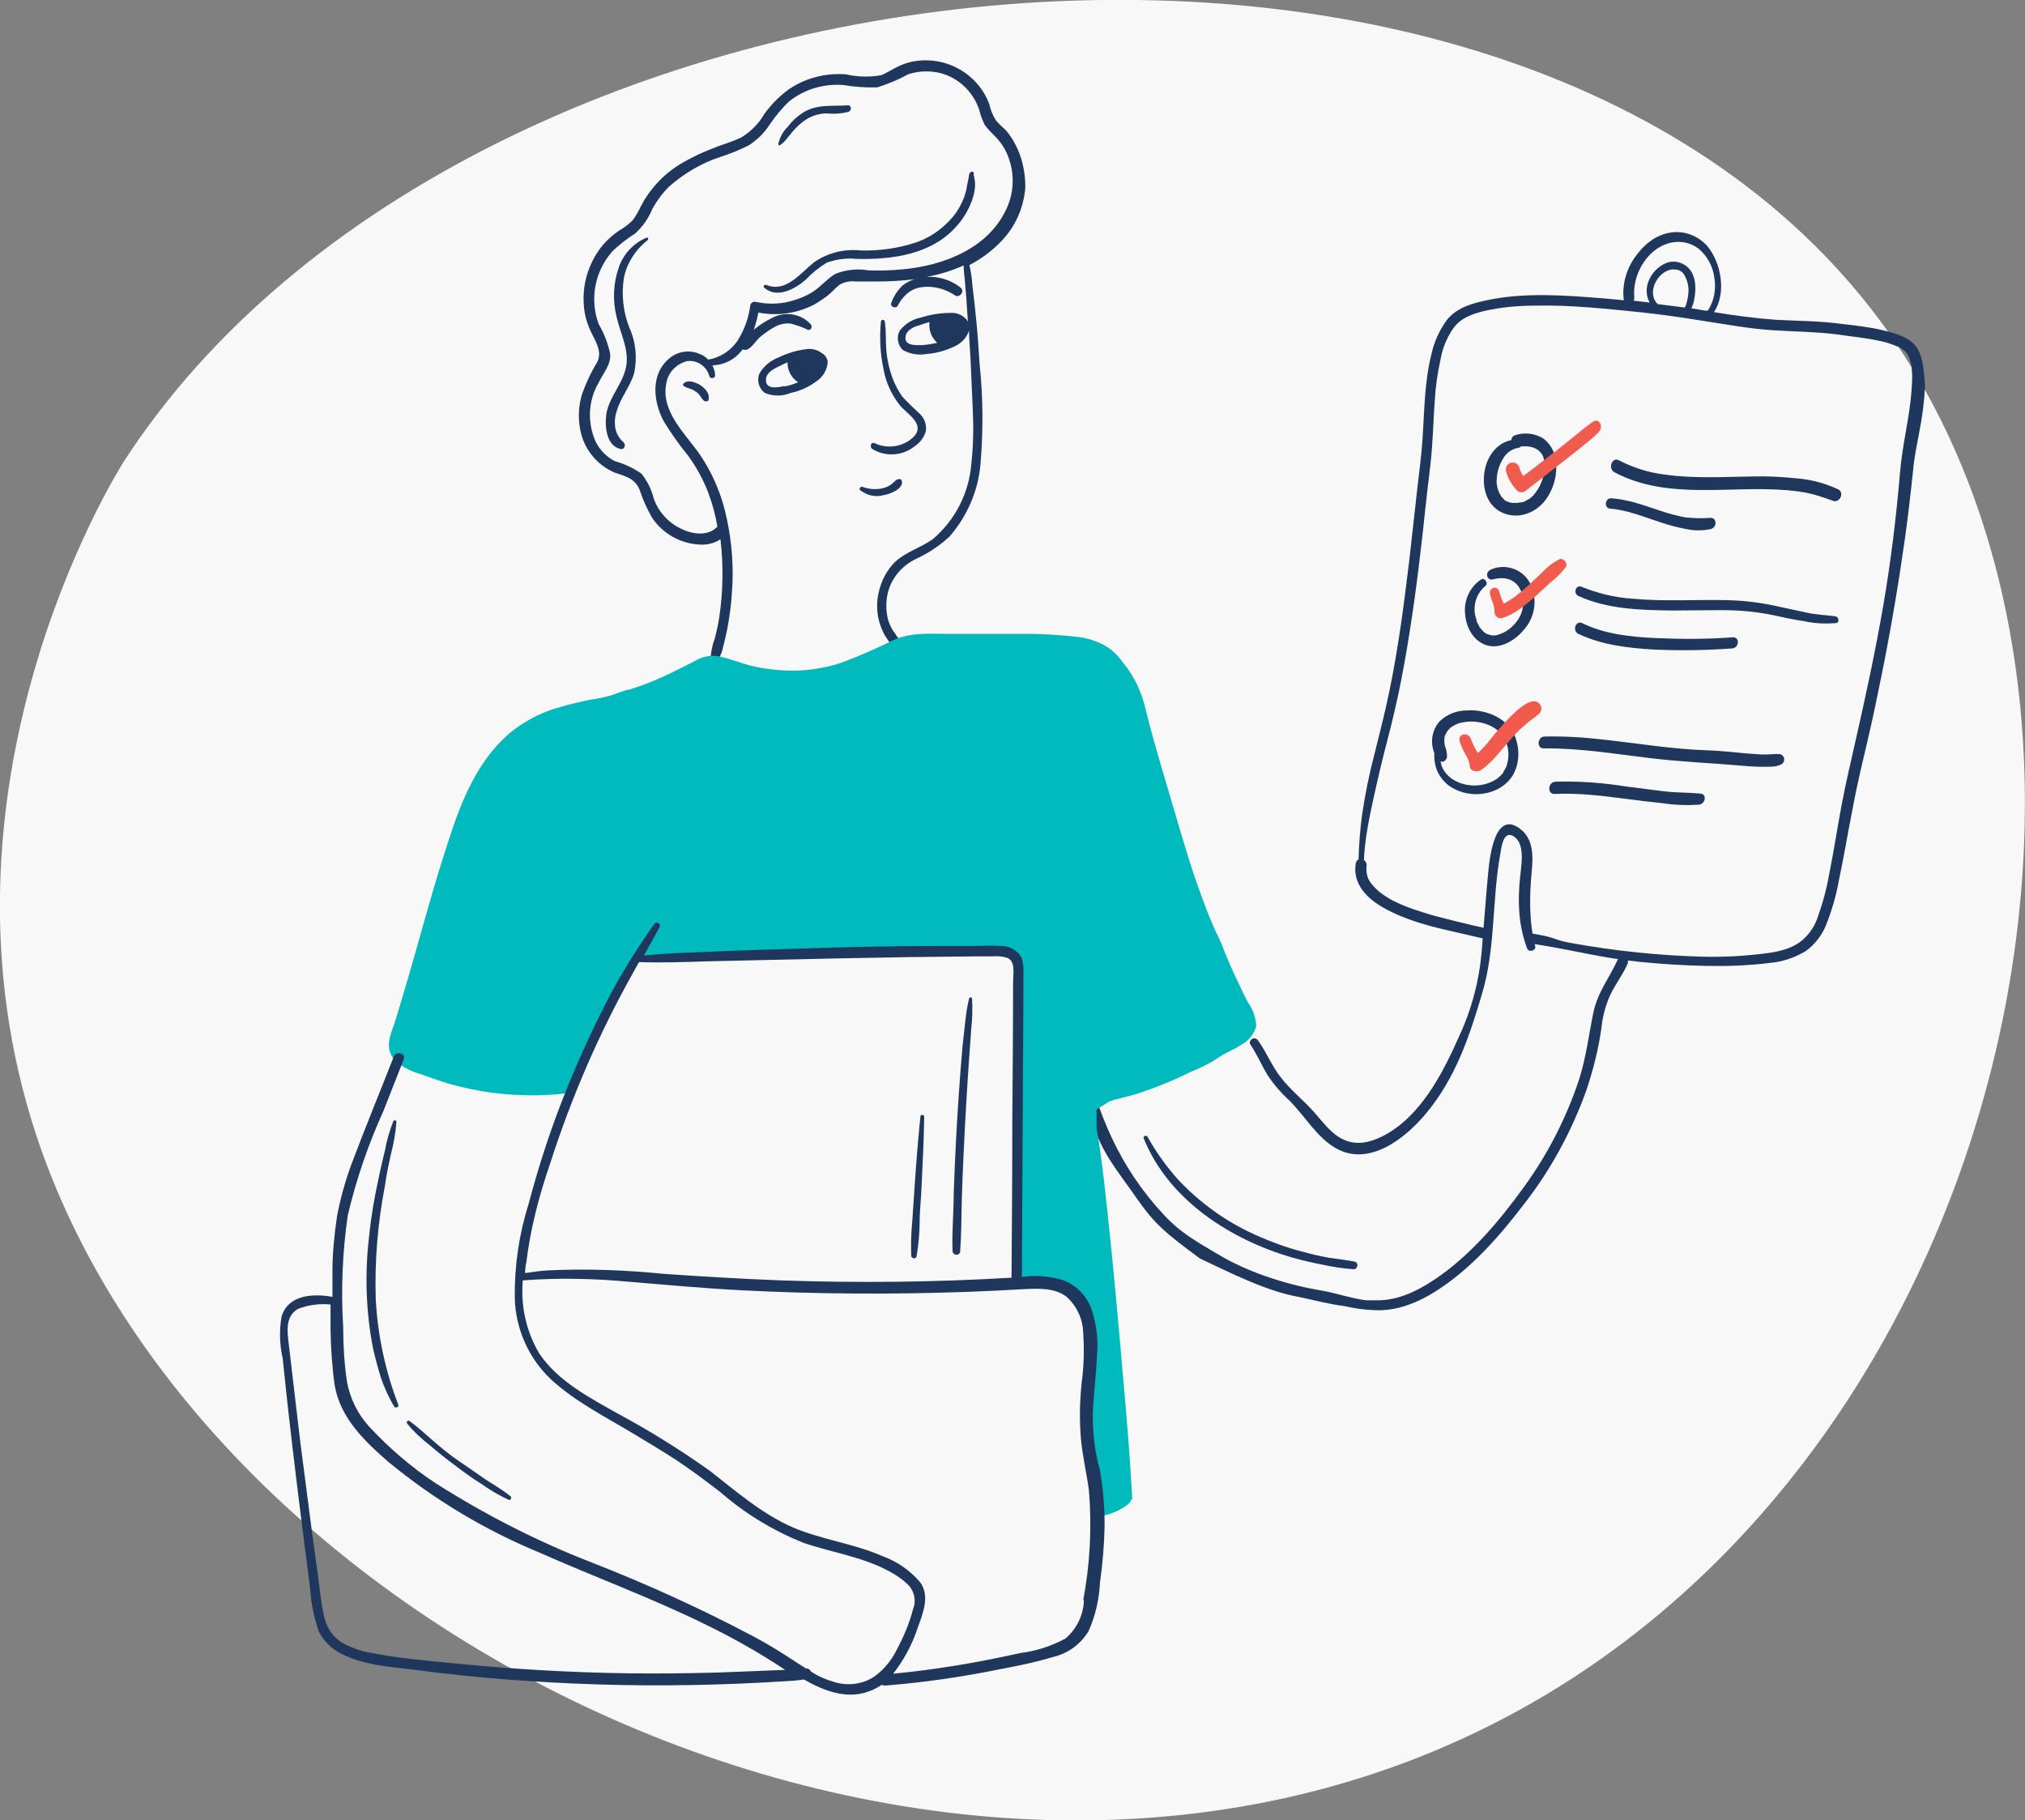 <?xml version="1.0" encoding="utf-8"?>
<!-- Generator: Adobe Illustrator 26.2.1, SVG Export Plug-In . SVG Version: 6.00 Build 0)  -->
<svg version="1.1" id="Group_125" xmlns="http://www.w3.org/2000/svg" xmlns:xlink="http://www.w3.org/1999/xlink" x="0px" y="0px"
	 viewBox="0 0 528.7 475.3" style="enable-background:new 0 0 528.7 475.3;" xml:space="preserve">
<rect x="0" y="0" width="528.7" height="475.3" fill="#808080" stroke="none"/>
<style type="text/css">
	.st0{clip-path:url(#SVGID_00000024001735025519862150000007563732321754773426_);}
	.st1{fill:#F8F8F8;}
	.st2{fill:#1F375D;}
	.st3{fill:#00BABE;}
	.st4{fill:#F15B4E;}
</style>
<g>
	<defs>
		<rect id="SVGID_1_" width="528.7" height="475.3"/>
	</defs>
	<clipPath id="SVGID_00000109022035575666333260000006142697903910806407_">
		<use xlink:href="#SVGID_1_"  style="overflow:visible;"/>
	</clipPath>
	<g id="Group_124" style="clip-path:url(#SVGID_00000109022035575666333260000006142697903910806407_);">
		<path id="Path_20427" class="st1" d="M32.2,120.7C122.5-19.3,402.8-48,495.5,90.3c65.8,98.1,31.8,272.2-85,347.9
			C265.9,531.9,55.8,434.6,9.7,297.1C-20.8,205.8,30,124.3,32.2,120.7"/>
		<path id="Path_20428" class="st2" d="M337.6,328.4c2.5,0.7,5.1,1.3,7.7,1.8c2.7,0.6,5.4,1,8.1,1.2c0.6,0,1-0.5,1-1.1c0,0,0,0,0,0
			l0,0c0-0.4-0.3-0.8-0.7-0.9c-2.2-0.4-4.5-0.7-6.7-1c-2.2-0.4-4.4-0.9-6.6-1.5c-4.4-1.1-8.7-2.7-12.9-4.6
			c-7.5-3.4-14.3-8.3-20-14.4c-3-3.4-5.7-7.1-7.9-11.1c-0.3-0.5-1.2-0.2-1,0.4C305.1,313.4,321.5,323.8,337.6,328.4"/>
		<path id="Path_20429" class="st2" d="M331,280.8c1.6,2.4,3.5,4.6,5.7,6.6c3.9,3.9,7.1,9.5,11.9,12.3c8.8,5.2,18.5-2.6,23.9-9.2
			c7.5-9.1,11.1-19.7,14.4-30.9c3.6-11.8,2.6-24.5,4.8-36.6c0.3-1.8,0.8-6.2,3.4-4.7c3,1.8,2.2,6.8,1.9,9.6
			c-0.8,6.8-0.7,13.3,1.7,19.7c0.4,1.2,2.5,0.6,2.1-0.6c-1.6-6.4-1.5-12.9-0.9-19.4c0.4-3.9,0.5-8.5-2.9-11.1
			c-6.6-5.2-8,6.9-8.4,10.8c-0.7,7.2-1.2,14.5-1.8,21.7c-0.7,7.5-2.7,14.9-5.9,21.7c-4.3,9.7-10.1,21-20,26c-3.2,1.6-6.7,2.4-10,0.9
			c-3.2-1.4-5.4-4.5-7.7-7.1c-2.8-3.2-6.2-5.8-8.8-9.2c-2.4-3-3.7-6.6-6-9.7c-0.9-1.2-2.7,0.1-1.9,1.2
			C328.2,275.3,329.4,278.2,331,280.8"/>
		<path id="Path_20430" class="st2" d="M422.4,250.5c-2.2,4.8-5.3,8.6-6.4,13.9c-1.2,5.9-1.9,11.7-3.7,17.4
			c-3.4,10.2-8.3,19.8-14.7,28.5c-6,8.3-13.1,16.7-21.5,22.7c-4.6,3.3-10,6.3-15.8,6.5c-1.2,0-2.5,0-3.7,0
			c-3.8-0.5-7.5-1.8-11.3-2.5c-8.6-1.4-18.3-4.4-25.9-8.7c-9.5-5.5-12.3-7.3-17.5-13.3c-11.1-12.8-16.2-27-19.7-42.9
			c-0.5-2.2-0.9-4.3-1.5-6.5c-0.2-0.7-1.4-0.6-1.3,0.2c1.1,9.3,3.1,18.5,5.9,27.4c2.4,8,6.8,12.9,11.5,19.7
			c4.7,6.7,7.3,8.9,16.5,15.7c8.1,3.8,17.4,8.6,26.2,10.1c3.3,0.7,7.4,1.8,11.4,2.3c3.1,0.7,6.2,1.1,9.4,1.1
			c5.1-0.1,10-2.1,14.3-4.8c9.3-5.8,17-14.6,23.6-23.3c6.8-8.8,12.1-18.6,15.9-29.1c1.8-5.3,3.2-10.8,4-16.4
			c0.3-3.1,1.1-6.1,2.4-8.9c1.3-2.7,3.2-5.1,4.4-7.9C425.7,250.1,423.1,248.9,422.4,250.5"/>
		<path id="Path_20431" class="st2" d="M262.7,34.1c-0.9-0.9-1.9-1.7-2.7-2.7c-0.8-1.3-1.4-2.7-1.7-4.2c-3-8-11.3-12.6-19.6-11.2
			c-1.4,0.2-2.8,0.7-4.1,1.3c-1.5,0.7-3,1.7-4.4,2.3c-3.1,0.6-6.3,0.5-9.4-0.2c-5.5-0.4-11.1,1.1-15.5,4.4c-2.2,1.7-4.1,3.7-5.7,5.9
			c-1.5,2.6-3.6,4.7-6.1,6.2c-2.5,1.2-5.2,1.9-7.8,3c-2.6,1-5.1,2.2-7.5,3.6c-4.7,2.7-8.4,6.6-10.9,11.4c-0.6,1.3-1.3,2.5-2.1,3.6
			c-1.1,1.1-2.3,2-3.7,2.8c-2,1.4-3.8,3.1-5.2,5.1c-2.8,4.1-4.2,8.9-3.9,13.9c0.1,2.4,0.7,4.7,1.7,6.9c1.2,2.7,3.3,5.5,1.8,8.4
			c-1.6,2.6-2.9,5.4-3.9,8.2c-0.9,2.9-1.1,5.9-0.6,8.9c0.8,5.2,4.2,9.6,9.1,11.7c1.3,0.4,2.7,0.9,3.9,1.5c1.2,0.7,2.1,1.7,2.6,3
			c0.8,2.5,1.9,4.9,3.2,7.2c2.9,4.4,7.9,7.1,13.2,7.1c1.7,0,3.3-0.5,4.7-1.4c0.8,6.7,0.7,13.6-0.3,20.3c-0.3,1.9-0.7,3.8-1.2,5.7
			c-0.7,1.8-1,3.6-1.1,5.5c0,0.5,0.4,0.8,0.8,0.9c0.2,0,0.4-0.1,0.6-0.3c1-1.1,1.6-2.5,1.9-4c0.4-1.6,0.8-3.2,1.1-4.8
			c0.6-3.1,1-6.3,1.2-9.5c0.5-6.4,0-12.8-1.3-19c-1.3-6.4-3.9-12.5-7.7-17.8c-3.6-4.9-9.4-10.6-8.2-17.3c0.3-3,2.5-5.4,5.4-6.2
			c2.7-0.4,5.2,1.3,5.9,3.9c0.1,0.4,0.6,0.6,1,0.5l0,0c0.3-0.1,0.5-0.4,0.5-0.7c0-0.9-0.3-1.8-0.7-2.6c3-0.1,5.8-1.5,7.6-3.8
			l0.3-0.4c0.4,0.2,0.9,0.2,1.3,0c1.2-0.6,2-2,3-3c1.2-1,2.4-1.9,3.8-2.7c1.3-0.8,2.9-1.2,4.5-1c1.5,0.4,3,0.9,4.4,1.6
			c0.8,0.3,1.3-0.8,0.8-1.4c-2.6-2.9-6.9-3.5-10.3-1.6c-1.6,0.8-3.2,1.8-4.6,3c0.5-1.5,0.9-2.9,1.2-4.5c5,1,10.3,0.2,14.8-2.2
			c1-0.6,2-1.3,3-2c1.2-0.9,2.1-2,3.3-3c1.3-0.8,2.9-1.1,4.4-0.9h5.2c3.4,0,6.7-0.2,10.1-0.6c-1.1,0.3-2.2,0.9-3.1,1.6
			c-1.4,1.3-2.4,2.9-3,4.6c-0.4,1,1.2,1.6,1.7,0.7c0.7-1.4,1.7-2.6,3-3.6c1.2-0.8,2.5-1.2,3.9-1.3c2.8-0.2,5.6,0.6,8,2.2
			c1.2,0.8,2.7-1,1.5-2c-2.5-2-5.7-3-8.9-2.8c3.3-0.6,6.6-1.6,9.7-3c0,1.7,0.3,3.4,0.4,5.1c0.2,2.2,0.4,4.4,0.5,6.6l0.2,3
			c-0.2-0.4-0.4-0.7-0.7-0.9c-1-1-2.4-1.5-3.8-1.4c-2.6,0-5.2,0.4-7.7,1.2c-2.2,0.4-4.1,1.6-5.5,3.3c-1,1.6-0.7,3.7,0.6,5.1
			c2,1.2,4.3,1.5,6.5,1.1c2.5-0.2,4.9-0.9,7.2-2c1.7-0.8,3.1-2.2,3.7-4.1c0,2.5,0.3,5.1,0.4,7.6c0.2,4.5,0.4,9,0.6,13.6
			c0.2,4.5,0.1,9.1-0.4,13.6c-0.6,7.7-4.3,14.8-10.1,19.7c-3.1,2.2-7,3.3-9.8,5.9c-2.2,2.2-3.6,4.9-4.3,8c-0.8,3.5-0.4,7.1,1.2,10.4
			c0.6,1.2,3.8,6.6,5.4,3.8c0.3-0.4,0.2-1-0.3-1.3c0,0,0,0,0,0c-0.2,0-0.3,0-0.5,0v-0.2c-0.2-0.2-0.3-0.4-0.5-0.6
			c-0.4-0.4-0.7-0.9-1-1.4c-0.9-1.1-1.5-2.4-1.9-3.8c-0.7-3-0.5-6.1,0.7-8.9c1.3-2.9,3.6-5.3,6.5-6.7c3.3-1.5,6.3-3.5,8.9-5.9
			c4.6-5.3,7.5-11.9,8.1-19c0.7-8.5,0.7-17.1-0.2-25.6c-0.3-4.6-0.6-9.1-1.1-13.7c-0.2-2.3-0.5-4.7-0.8-7c-0.1-1.9-0.4-3.8-0.8-5.6
			c3.1-1.6,5.9-3.7,8.3-6.2c3.7-3.8,5.9-8.8,6.3-14.1C267.7,43.2,266,38.1,262.7,34.1 M240.9,90.1c-1.4,0-4.5,0.3-4.5-1.8
			s2.2-3,3.7-3.4c0.9-0.3,1.7-0.6,2.6-0.8c-0.3,2,0.5,4.1,2,5.4C243.4,89.8,242.2,90,240.9,90.1 M262.5,55.1
			c-4.9,9.9-16.2,14.2-26.6,15.2c-3,0.3-6.1,0.4-9.1,0.3c-2.9-0.5-5.9-0.2-8.7,0.9c-2.2,1.3-3.9,3.5-6.2,4.9c-2.2,1.3-4.6,2.1-7,2.6
			c-2.5,0.4-5.1,0.4-7.6-0.2c-0.6-0.1-1.2,0.2-1.4,0.8c-0.4,3.4-1.6,6.7-3.5,9.6c-1.8,2.5-4.5,4.2-7.5,4.7c-0.7-0.7-1.4-1.2-2.3-1.5
			c-2.5-1.1-5.4-0.7-7.5,0.9c-5.4,4.1-4.6,11.5-1.8,16.7c1.9,3.1,4,6.1,6.3,8.9c2.2,3,4,6.3,5.3,9.7c1.1,2.9,1.9,5.9,2.4,8.9
			c-3.3,3.5-9.4,1.3-12.5-1.4c-1.9-1.6-3.3-3.6-4.1-5.9c-0.6-2.4-1.7-4.6-3.2-6.5c-2.1-1.5-4.5-2.6-7-3.3c-2.1-1.1-3.8-2.8-4.9-4.9
			c-2.3-5-2.1-10.8,0.7-15.6c1.2-2.5,3.3-4.7,3-7.6c-0.6-2.7-1.6-5.3-3-7.7c-2.4-6.5-1-13.8,3.6-19c1.8-1.7,3.8-3.3,5.9-4.6
			c2-1.8,3.5-4,4.5-6.4c1.2-2.2,2.7-4.2,4.4-5.9c3.9-3.4,8.4-6.1,13.3-7.7c2.5-0.8,5-1.8,7.4-3c2.2-1.4,4.1-3.2,5.5-5.4
			c1.5-2.2,3.2-4.3,5.1-6.1c4-3.2,9.1-4.7,14.2-4.3c2.9,0.5,5.9,0.7,8.9,0.6c2.8-0.9,5.5-2,8-3.4c2.7-0.9,5.7-1,8.5-0.3
			c4.8,1.3,8.6,5,10.1,9.7c0.3,1.3,0.8,2.6,1.4,3.8c0.8,1.1,1.7,2,2.7,3c1.7,1.7,3,3.8,3.7,6.1C265,46.1,264.6,51,262.5,55.1
			L262.5,55.1z"/>
		<path id="Path_20432" class="st2" d="M253,45.7c-0.1,0.9-0.3,1.7-0.5,2.6c-0.1,1-0.4,2-0.7,3c-0.7,1.9-1.7,3.7-3,5.3
			c-2.8,3.3-6.4,5.8-10.6,7c-4.3,1.3-8.8,1.9-13.3,1.8c-4.4-0.5-8.8,0.6-12.4,3.1c-3.5,2.8-7.3,8-12.4,5.9c-0.4-0.2-1,0.3-0.6,0.7
			c3.4,3,8.2,0.3,11-2.2c1.6-1.7,3.4-3.1,5.3-4.3c2.5-0.9,5.2-1.3,7.8-1c9.4,0.2,19.6-1.1,26.2-8.6c1.6-1.8,2.9-3.9,3.8-6.2
			c0.4-1.1,0.8-2.3,0.9-3.5c0.2-1.2,0-2.5-0.3-3.7C254.5,44.4,253.1,44.7,253,45.7"/>
		<path id="Path_20433" class="st2" d="M168.7,62.1c-3.3,1.4-5.9,4.2-7.1,7.6c-1.5,4.2-1.7,8.8-0.6,13.1c1,4.5,3.6,9,2.3,13.7
			c-1.1,4.1-4,7-4.9,11.1c-0.6,3.1-0.3,8.7,3.5,9.6c0.5,0.2,1.1-0.1,1.2-0.7c0,0,0,0,0,0c0.1-0.4,0-0.7-0.3-1
			c-1-0.9-1.8-2.1-2.1-3.5c-0.3-1.5-0.2-3.1,0.3-4.6c1-3.6,3.6-6.5,4.6-10.1c0.8-4,0.4-8.1-1.3-11.8c-1.6-4.1-2.1-8.6-1.4-13
			c0.8-3.9,3.1-7.4,6.3-9.9c0.1-0.2,0-0.5-0.2-0.6L168.7,62.1z"/>
		<path id="Path_20434" class="st2" d="M203.6,37.9c1.3-0.7,2.3-2.4,3.3-3.5c1.1-1.3,2.3-2.4,3.7-3.3c1.5-0.9,3.2-1.4,5-1.5
			c2,0.2,4,0.1,5.9-0.4c0.9-0.3,0.9-1.8-0.2-1.7c-4.1,0.3-8.1-0.4-11.8,2c-1.5,1-2.8,2.2-3.8,3.6c-1.3,1.2-2.1,2.8-2.5,4.5
			c0,0.2,0.1,0.3,0.3,0.4C203.5,37.9,203.6,37.9,203.6,37.9"/>
		<path id="Path_20435" class="st2" d="M228.3,115.7c-0.9-0.4-1.3,1-0.6,1.5c3.4,2.1,7.8,1.9,11-0.6c1.4-0.9,2.5-2.3,3-3.9
			c0.3-1.7-0.3-3.5-1.6-4.7c-1.5-1.4-3-2.8-4.4-4.3c-1.2-1.6-2.1-3.4-2.8-5.3c-0.8-2.3-1.3-4.6-1.5-7c-0.2-2.5,0-5-0.4-7.5
			c-0.1-0.3-0.3-0.4-0.6-0.4c0,0,0,0,0,0l0,0c-0.2,0-0.3,0.2-0.4,0.4c-0.4,4.2-0.2,8.5,0.7,12.6c0.6,3.4,2.1,6.6,4.3,9.4
			c2,2.3,6.7,4.9,3.5,8.2C235.8,116.7,231.7,117.3,228.3,115.7"/>
		<path id="Path_20436" class="st2" d="M230.6,129.3c1.5-0.2,5.1-1.5,4.9-3.5c0-0.4-0.3-0.8-0.7-0.7c-0.9,0-1.2,0.7-1.9,1.2
			c-0.7,0.6-1.6,1-2.5,1.2c-1.8,0.4-3.6,0.2-5.3-0.4c-0.3-0.1-0.5,0.1-0.6,0.4c-0.1,0.1-0.1,0.3,0,0.4
			C226.2,129.3,228.5,129.9,230.6,129.3"/>
		<path id="Path_20437" class="st2" d="M214.7,92.3c-1.2-1-2.9-1.4-4.4-1.1c-2.5,0.3-4.9,1.1-7.2,2.2c-2,0.8-3.7,2.2-4.8,4.1
			c-0.8,1.8-0.2,3.9,1.4,5.1c2.2,0.9,4.6,0.9,6.7,0c2.4-0.5,4.7-1.5,6.7-3c1.7-1.1,2.8-2.9,3-4.9C216.1,93.8,215.6,92.8,214.7,92.3
			 M204.8,100.8c-1.5,0.3-4.5,1-4.8-1.2s2-3.3,3.5-4c0.7-0.4,1.4-0.7,2.1-1c0,2.1,1,4.1,2.8,5.2c-1.2,0.5-2.4,0.9-3.6,1.1
			L204.8,100.8z"/>
		<path id="Path_20438" class="st2" d="M182.6,100.4c-1.2-0.6-3.1-1.4-4.2-0.2c-0.1,0.1-0.1,0.3,0,0.5c0.9,0.7,2.1,0.7,3,1.4
			c0.6,0.3,1.1,0.8,1.4,1.3c0.4,0.5,0.6,1,1.1,1.3c0.4,0.2,0.8,0.1,1.1-0.2l0,0v-0.2C185.4,102.6,183.8,101.1,182.6,100.4"/>
		<path id="Path_20439" class="st3" d="M325.8,261.7c-2.5-5-4.9-10-6.9-15.3c-0.5-1.2-1-2.3-1.6-3.4c-0.6-1.3-1.1-2.7-1.7-4
			c-1-2.5-1.9-5-2.8-7.5c-1.8-5-3.3-10.1-4.8-15.1c-3-10.4-6.3-20.7-8.9-31.2c-1-4.5-3-8.7-5.9-12.2c-1.3-1.9-3-3.5-5-4.6
			c-2.1-1.1-4.4-1.8-6.7-2.1c-5.4-0.6-10.9-0.9-16.3-0.8h-17c-5.1,0-10.4-0.5-15.1,1.7c-4.4,2.2-9,4.2-13.6,5.9
			c-5,1.6-10.3,2.3-15.6,1.9c-2.8-0.2-5.6-0.6-8.3-1.3c-2.5-0.7-4.8-1.6-7.3-2.2c-2.3-0.6-4.7-0.2-6.7,1c-2.2,1.1-4.3,2.2-6.6,3.3
			c-2.3,1.1-4.6,2.1-7,3c-1.2,0.4-2.3,0.8-3.5,1.2c-1.2,0.2-2.3,0.6-3.4,1c-2.3,0.9-4.7,1.4-7.1,1.7c-2.6,0.6-5.2,1.1-7.7,1.9
			c-4.6,1.2-8.9,3.4-12.6,6.3c-7.9,6.4-12.3,15.9-15.5,25.3c-3.6,10.6-6.6,21.3-9.6,32c-1.5,5.3-3,10.5-4.6,15.7
			c-0.4,1.4-0.8,2.8-1.3,4.1c-0.5,1.3-0.9,2.6-1.1,3.9c-0.3,2,0.4,4,1.9,5.4c1.9,1.4,3.9,2.5,6.2,3.1c2.4,0.9,4.8,1.7,7.3,2.5
			c5,1.4,10.1,2.4,15.2,2.8c5.1,0.4,10.2,0.4,15.3-0.2c0.3,0,0.6-0.2,0.8-0.5h1l8.9-20.1l8.9-14.1l12.9-0.5l32.5-1.7h51.4l1.9,3.3
			v83.5l12.5,1.2l5.9,9.5l0.2,10.9l-1,13.2l1,11.8l1.7,14.4l1.2-0.7c0.3,0.1,0.6,0.1,0.9,0c1.7-0.4,3.3-1,4.8-1.9
			c0.8-0.5,2-1.2,2.3-2.1c0.2-0.2,0.4-0.5,0.3-0.7c-0.6-10.9-1.5-21.9-2.5-32.8c-1.2-14.1-2.5-28.2-4-42.2c-0.6-5.5-1.2-11-2-16.5
			c-0.2-1.7-0.6-3.3-0.8-5V290c0-0.1,0-0.2,0-0.3l3.3-2.1c2.2-0.8,4.6-1.2,6.9-1.9c5-1.6,9.9-3.6,14.5-5.9c2.3-0.9,4.6-2,6.7-3.4
			c1.2-0.8,2.4-1.5,3.7-2.1c1.1-0.5,2.2-1.2,3.3-1.9c1.6-1,2.8-2.7,3.3-4.5C327.9,265.7,327.1,263.5,325.8,261.7"/>
		<path id="Path_20440" class="st2" d="M358.7,339.8c0,0.7,0,1.5,0.1,2.2c0.2-0.6,0.5-1.2,0.7-1.8c0-0.1,0.2-0.3,0.3-0.3
			C359.4,339.9,359.1,339.9,358.7,339.8L358.7,339.8"/>
		<path id="Path_20441" class="st2" d="M102.1,301.2c0.7-2.7,1.2-5.5,1.4-8.3c0-0.2-0.2-0.4-0.4-0.4h0c-0.2,0-0.3,0.1-0.4,0.2
			c-0.9,2.4-1.7,4.8-2.1,7.3c-0.6,2.5-1.2,4.9-1.7,7.4c-1.1,5-2,10.1-2.5,15.1c-1.2,9.9-0.9,19.8,1,29.6c0.6,2.6,1.3,5.2,2.1,7.8
			c0.9,2.5,2,5,3.4,7.3c0.3,0.6,1.3,0.2,1.1-0.4c-3.4-8.8-5.4-18.2-5.9-27.6c-0.3-9.9,0.5-19.8,2.4-29.6
			C100.9,306.7,101.5,303.9,102.1,301.2"/>
		<path id="Path_20442" class="st2" d="M112.4,377.5c2.1,1.8,4.2,3.5,6.4,5.1c2.2,1.7,4.4,3.3,6.8,4.8c2.3,1.6,4.6,3,7.2,4.2
			c0.5,0.2,0.9-0.6,0.5-0.9c-2-1.7-4.4-3-6.5-4.4s-4.7-3.3-7.1-4.9s-4.5-3.4-6.6-5.2s-4-3.6-6.2-5.2c-0.5-0.3-0.9,0.4-0.6,0.7
			C108.1,373.9,110.2,375.8,112.4,377.5"/>
		<path id="Path_20443" class="st2" d="M285.3,369.2c0.2-5.1,0.9-10.1,1.1-15.2c0.4-4-0.1-8-1.3-11.8c-1.2-3.7-4-6.7-7.7-8
			c-3.4-1-7-1.3-10.6-0.8c0-0.1,0-0.3,0-0.4l0.4-74.6v-4.4c0.1-1.4-0.1-2.7-0.5-4c-1.1-1.9-3.2-3.1-5.4-3c-3-0.2-5.7,0-8.5,0H244
			c-12,0-24.1,0.3-36,0.7c-6.8,0.2-13.6,0.4-20.4,0.7c-6.8,0.3-13,0.4-19.5,1.1c1.4-2.5,2.7-4.9,4.1-7.4c0.5-0.9-0.8-1.7-1.4-0.8
			c-5.2,7.3-9.9,15-13.8,23c-4,8-7.6,16.2-10.8,24.5c-3.2,8.4-5.9,16.9-8.2,25.6c-2.5,7.9-3.7,16.2-3.6,24.5
			c0.2,8,3.6,15.7,9.4,21.2c6.4,5.9,14.4,9.9,21.7,14.3c4,2.4,8,4.8,11.8,7.3c3.8,2.6,7.3,5.2,10.8,7.9c6.4,5.6,13.7,10,21.6,13.2
			c7.6,2.6,15.8,3.7,22.9,7.7c1.8,1,3.5,2.2,4.9,3.7c1.3,1.7,1.7,3.9,0.9,5.9c-0.9,3.5-2.3,6.9-4,10.1c-1.4,3-3.5,5.7-6.2,7.6
			c-3.1,2-7,2.5-10.6,1.3c-2.1-0.6-4.1-1.5-5.9-2.7c-0.2-0.5-0.7-0.8-1.3-0.8c-1.3-0.8-2.7-1.7-3.9-2.5c-3.2-2.1-6.5-4.1-9.9-5.9
			c-13.6-7.2-27.7-13.6-42-19.2c-14.2-5.5-27.9-12.5-40.8-20.7c-6.4-4.2-12.2-9.2-17.4-14.8c-3-3.3-5-7.3-5.8-11.7
			c-0.7-4.7-1-9.5-1-14.3c-0.6-9.7-0.2-19.5,1.2-29.2c2.2-9.3,5.3-18.4,9.3-27.2l5.3-13.5c0.7-1.6-2-2.3-2.6-0.7
			c-3.6,9.2-7.4,18.4-10.9,27.7c-1.7,4.5-3,9.2-3.9,13.9c-0.7,4.8-1.2,9.6-1.2,14.4v6.7c-5-0.9-11.6-0.6-13.3,5.2
			c-0.6,3.6-0.5,7.3,0.3,10.8c0.4,4.1,0.9,8.2,1.3,12.3c1.8,16,3.8,32,5.9,48c0.2,3.7,1,7.4,2.2,11c1.3,2.6,3.4,4.6,5.9,5.9
			c5.9,3,12.9,3.4,19.3,4.2c15.9,2.1,31.8,3.3,47.8,3.8s32.2,0.2,48.2-0.8c1.9-0.1,3.7-0.2,5.5-0.5c5.6,3.2,11.8,5.5,18,2.7
			c0.8-0.4,1.6-0.8,2.3-1.3c0.3,0.1,0.6,0.2,0.9,0.2c9.9-0.8,19.8-2.2,29.6-4.2c4.7-0.9,9.4-1.8,14-3.2c4-0.9,7.4-3.3,9.5-6.8
			c1.8-4,2.8-8.4,3-12.8c0.7-4.9,1.1-9.8,1.2-14.8c0-5-0.4-9.9-1.3-14.8C285.8,379,285.3,374.1,285.3,369.2 M187.2,436.7
			c-7.7,0.2-15.4,0.3-23,0.2c-15.2-0.2-30.4-1.1-45.5-2.6c-7.2-0.7-14.5-1.3-21.6-2.7c-2.7-0.4-5.4-1.4-7.8-2.7
			c-2.4-1.5-4-3.9-4.6-6.6c-0.9-3.6-1.2-7.4-1.7-11.1s-1.1-7.8-1.6-11.6c-1-7.7-2-15.4-3-23.1c-1-8.5-2-17-3-25.5
			c-0.4-3.3-1-7.4,2.5-9.3c2.7-1,5.6-1.4,8.4-1.1v6.7c0.1,4.9,0.4,9.7,1.1,14.5c1.5,8.5,7.8,14.5,14,19.9
			c11.9,9.8,25.2,17.8,39.5,23.7c14.4,6.4,29.2,11.8,43.4,18.8c7,3.4,13.9,7.3,20.4,11.6l0.3,0.2
			C199.5,436.2,193.2,436.5,187.2,436.7 M143.6,303.9c5.6-17.5,12.9-34.3,21.9-50.3c0.4-0.8,0.9-1.6,1.3-2.4
			c5.9,0.2,11.8,0,17.8-0.2l17.6-0.4c11.7-0.3,23.3-0.5,35-0.7l17.8-0.2h4.4c1.1-0.1,2.2,0,3.3,0.3c2.6,0.7,1.8,4.4,1.8,6.5
			c0,12-0.1,24-0.2,36.1c0,13.5-0.1,27-0.2,40.4c0,0.2,0,0.4,0,0.6c-20.1,1.2-40.3,1.4-60.4,0.7c-10.2-0.4-20.3-1-30.4-1.7
			c-10.1-1-20.2-1.4-30.3-0.9c-2,0.1-3.9,0.4-5.9,0.7c0-0.9,0.1-1.8,0.3-2.7C138.5,320.8,140.7,312.3,143.6,303.9 M283,417.7
			c-0.1,3.9-1.8,7.5-4.8,10.1c-3.7,2-7.7,3.3-11.8,3.8c-9.4,2.1-18.9,3.8-28.5,4.9l-4.7,0.5c2.8-3.6,5-7.7,6.4-12
			c1.4-3.8,3.2-8.3,0.7-11.8c-2.6-3.1-6-5.5-9.9-6.9c-7.5-3.3-15.9-4.3-23.4-7.5c-8-3.5-14.8-9.4-21.7-14.8
			c-7.6-5.4-15.6-10.4-23.8-14.8c-7.4-4.2-15.7-8.4-20.7-15.8c-3.4-5.7-4.9-12.4-4.3-19.1c9.4-0.7,18.7-0.5,28.1,0.4
			c9.7,0.8,19.4,1.7,29.2,2.2c19.6,1,39.2,1.1,58.8,0.4c4.9-0.2,9.7-0.4,14.6-0.7c3.8-0.2,8.2-0.4,11.3,2c2.6,2.4,4.2,5.7,4.3,9.3
			c0.3,4.4,0.2,8.8-0.4,13.2c-0.5,4.8-0.6,9.6-0.2,14.4c0.4,4.6,1.5,9.1,2.1,13.6c0.8,9.6,0.3,19.3-1.5,28.8L283,417.7z"/>
		<path id="Path_20444" class="st2" d="M250.7,326.5c0.3-4.3,0.3-8.6,0.4-12.8s0.3-8.6,0.5-12.8c0.4-8.6,0.9-17.1,1.5-25.6
			c0.2-2.3,0.3-4.6,0.5-7c0.3-2.5,0.3-5,0.2-7.5c0-0.2-0.2-0.4-0.4-0.4c-0.2,0-0.4,0.2-0.4,0.4c0,0,0,0,0,0c-0.5,2-0.8,4.1-1,6.1
			c-0.2,2.1-0.5,4.2-0.7,6.3c-0.4,4.4-0.7,8.7-1,13c-0.6,8.5-1,17.1-1.3,25.6c0,4.9-0.5,9.9-0.3,14.8c0,0.5,0.4,1,1,1s1-0.4,1-1
			L250.7,326.5z"/>
		<path id="Path_20445" class="st2" d="M239.3,328c0.5-2.9,0.8-5.9,0.8-8.9c0-3,0.4-6.1,0.5-9.2c0.3-6.1,0.6-12.2,0.7-18.3
			c0-0.3-0.2-0.5-0.5-0.5s-0.5,0.2-0.5,0.5c-0.6,5.9-1.1,12-1.5,18.1c-0.2,3-0.4,5.9-0.6,8.9c-0.3,3-0.4,6.1-0.3,9.2
			C237.9,328.6,239.1,328.9,239.3,328"/>
		<path id="Path_20446" class="st2" d="M500.6,91c-1.8-3-5.9-4-9.1-4.8c-3.4-0.8-6.9-1.2-10.4-1.6c-5.8-0.8-11.6-0.8-17.4-1.1
			c-5.4-0.4-10.8-1.1-16.2-2c3.3-5,1.9-12.8-1.7-17.2c-2.4-2.7-5.9-4.1-9.5-3.6c-3.6,0.5-6.7,2.8-8.8,5.6c-2.6,3.3-4,7.4-3.6,11.6
			c0,0.2,0.1,0.3,0.1,0.5c-3.1-0.3-6.2-0.6-9.3-0.8c-9.3-0.7-19.1-1.1-28.3,1.2c-3.3,0.8-6.4,2-8.6,4.7c-2,2.7-3.4,5.8-4.1,9.1
			c-1.8,7.2-1.8,14.7-2.3,22.1c-0.3,4.4-0.9,8.8-1.4,13.2c-0.7,6-1.3,12-2,17.9c-1.4,11.7-2.9,23.4-5.3,34.9
			c-1.1,5.4-2.5,10.7-3.8,16c-1.4,5.3-2.5,10.7-3.3,16.2c-0.5,3.8-0.8,7.7-0.9,11.5c-0.4,0.2-0.6,0.5-0.7,0.9
			c-1,5.4,2.9,9.3,7.2,11.7c5.6,3.2,12.2,4.9,18.5,6.3c1,0.2,7.7,1.8,8.7,2c0-0.1,0-0.1,0-0.2v-0.3c0,0,0,0,0,0c0-0.8,0-1.5,0.1-2.3
			c-3.7-0.8-13.1-3-16.7-4.2c-4.8-1.5-10.5-3.5-13.7-7.5c-1.1-1.3-1.5-3-1.3-4.7c0.1-0.6-0.2-1.2-0.7-1.6c0.2-4,0.8-7.9,1.6-11.8
			c1.1-5.3,2.3-10.6,3.6-15.8c1.3-5,2.6-10.1,3.7-15.2c1.2-5.7,2.2-11.3,3.1-17.1c1.8-11.4,3.1-22.8,4.3-34.2
			c0.5-4.7,1.2-9.3,1.5-14c0.3-3.9,0.4-7.9,0.7-11.8c0.2-3.6,0.7-7.1,1.5-10.7c0.5-3,1.7-5.9,3.5-8.4c2-2.6,4.8-3.5,7.9-4.3
			c4.4-1,8.9-1.4,13.4-1.4c9.1-0.2,18.1,0.8,27.2,1.7c5.6,0.6,11.2,1.4,16.7,2.3c5.9,0.9,11.8,2,17.7,2.4c5.9,0.4,11.9,0.4,17.8,1.2
			c3.3,0.5,6.6,0.8,9.9,1.5c1.7,0.3,3.4,0.8,5,1.5c1.2,0.4,2.2,1.2,2.9,2.2c1.4,2.7,1.2,6.2,1,9.1c-0.5,7.2-2.4,14.2-3,21.4
			c-1,11.7-2.4,23.4-4.4,35c-2,11.6-4.5,23.2-7.1,34.7c-1.3,5.8-2.7,11.6-3.8,17.5c-1.1,5.9-2,11.9-3.2,17.8
			c-0.7,4.1-1.8,8-3.2,11.9c-0.9,2.4-2.5,4.5-4.5,6c-2.5,1.8-5.7,2.5-8.7,2.9c-5.4,0.7-10.8,1-16.3,0.9c-11.7-0.3-23.3-1.5-34.8-3.6
			c-4-0.7-4.1-1.4-8.1-2.1c-1.1-0.2-2.3-0.4-3.4-0.6c0.1,0.4,0.1,0.8,0.1,1.2c0,0.1,0,0.3,0.1,0.4c0,0,0,0.1,0,0.1
			c0,0.3,0.1,0.5,0.1,0.8c0,0.1,0,0.1,0,0.2c0.8,0.1,1.6,0.3,2.4,0.4c10.1,1.6,16.2,3.4,26.4,4.5c6,0.6,12,1,17.9,1.1
			c5.6,0.1,11.1-0.1,16.6-0.8c3.3-0.3,6.5-1.4,9.3-3.1c2.3-1.7,4.1-4,5.2-6.6c1.5-3.8,2.7-7.8,3.4-11.8c1.3-6.1,2.3-12.2,3.5-18.3
			c1.1-6,2.5-11.9,3.9-17.8c1.4-5.9,2.6-11.8,3.8-17.7c2.4-11.9,4.4-23.8,6.1-35.8c0.8-5.9,1.5-11.8,2.1-17.7c0.3-3.3,1-6.6,1.6-9.8
			c0.8-4,1.3-8,1.5-12C502.3,97.5,502.3,93.9,500.6,91 M440.8,76.7c-0.1,1-0.3,1.9-0.6,2.9c-0.1,0.2-0.2,0.5-0.3,0.7
			c-2.4-0.3-4.7-0.6-7.1-0.9c-2.7-2.6-0.6-7.4,2.5-8.7c0.8-0.4,1.6-0.4,2.4-0.3c0.8,0.1,1.6,0.6,2,1.3C440.6,73.2,441,75,440.8,76.7
			 M445.3,81.1c-1.2-0.2-2.5-0.4-3.7-0.6c0.4-0.9,0.7-1.8,0.8-2.7c0.4-2.3,0.4-5-0.9-7c-1.4-2.1-4-3-6.3-2.2
			c-2.3,0.9-4.1,2.8-4.9,5.1c-0.6,1.7-0.5,3.7,0.4,5.3c-1.4-0.2-2.8-0.3-4.2-0.5c0.1-0.2,0.2-0.5,0.2-0.8c-0.6-5.8,3.2-12.6,9-14.2
			c2.8-0.8,5.9-0.2,8.1,1.7c2.1,1.9,3.5,4.6,3.8,7.4c0.5,3-0.1,6-1.7,8.5L445.3,81.1"/>
		<path id="Path_20447" class="st2" d="M406.1,119.6c-0.4-2.1-1.6-4-3.3-5.2c-2.2-1.3-5-1.6-7.4-0.7c-0.5,0.2-0.8,0.7-0.8,1.2
			c-3.6,0.7-6.1,3.9-6.9,7.6c-0.9,4.3,0.2,9.3,4.4,11.3c4.1,1.9,8.6,0.3,11.3-3.1C405.8,127.5,406.8,123.5,406.1,119.6 M403,123.6
			c0,0.1,0,0.1,0,0.2c0,0,0,0,0,0.1c0,0.2-0.1,0.4-0.1,0.6c-0.1,0.4-0.2,0.8-0.4,1.2c-0.1,0.3-0.3,0.7-0.4,1c0,0.1-0.1,0.3-0.2,0.3
			c-0.1,0.2-0.2,0.4-0.3,0.6c-0.2,0.3-0.4,0.6-0.6,0.9c0,0.1-0.3,0.3-0.3,0.4c0,0-0.1,0.1-0.1,0.1c-0.1,0.1-0.2,0.2-0.2,0.3
			c-0.3,0.3-0.6,0.5-0.9,0.8c0,0-0.3,0.2-0.3,0.2c-0.1,0-0.3,0.2-0.4,0.2c-0.2,0.1-0.4,0.2-0.5,0.3c0,0-0.3,0.1-0.4,0.2
			s-0.3,0.1-0.4,0.1c-0.2,0.1-0.4,0.1-0.7,0.1c-0.1,0-0.4,0-0.4,0.1s-0.4,0-0.5,0c-0.3,0-0.5,0-0.8,0c-0.1,0-0.2,0-0.3,0l-0.1,0
			c0,0,0,0,0,0c-0.4-0.1-0.9-0.2-1.3-0.4l0,0c-0.1,0-0.2-0.1-0.2-0.1c-0.2-0.1-0.4-0.2-0.5-0.4c-0.1-0.1-0.1-0.1-0.2-0.2l0,0l0,0
			c-0.1-0.1-0.3-0.3-0.4-0.4s-0.2-0.3-0.3-0.4l0-0.1c-0.1-0.1-0.1-0.2-0.2-0.3c-0.7-1.3-1-2.8-0.8-4.3c0.1-1.7,0.7-3.4,1.6-4.9
			c0.8-1.5,2.3-2.6,4.1-2.9c0.2,0,0.4-0.1,0.5-0.3c0.7-0.1,1.5-0.1,2.2,0c0.1,0,0.4,0.1,0.5,0.1c0.1,0,0.4,0.1,0.4,0.1
			c0.2,0,0.3,0.1,0.5,0.2c0.1,0,0.2,0.1,0.3,0.1l0,0c0.3,0.2,0.5,0.3,0.8,0.5l0,0c0.1,0.1,0.1,0.1,0.2,0.2c0.1,0.1,0.2,0.3,0.4,0.4
			c0,0,0.1,0.2,0.2,0.3s0.2,0.3,0.2,0.3c0.1,0.1,0.1,0.3,0.2,0.4c0,0.1,0.1,0.3,0.1,0.4s0.1,0.3,0.1,0.4c0,0.2,0.1,0.3,0.1,0.5
			s0.1,0.3,0.1,0.5c0,0.1,0,0.2,0,0.3c0,0,0,0,0,0.1s0,0,0,0.1C403.1,122,403.1,122.8,403,123.6"/>
		<path id="Path_20448" class="st2" d="M399.8,153c-1.6-4.1-6.3-6-10.3-4.4c-0.2,0.1-0.4,0.2-0.6,0.3c-0.6,0.4-0.8,1.2-0.5,1.8
			c0.3,0.5,0.8,0.7,1.3,0.6c1.4-0.4,3-0.5,4.4,0c1.1,0.4,2,1.2,2.6,2.2c0.7,1.2,1.1,2.6,1,3.9c0,1.5-0.5,3-1.3,4.3
			c-1,1.5-2.3,2.7-3.9,3.5c-0.6,0.3-1.3,0.5-1.9,0.7l-0.1,0c-0.1,0-0.2,0-0.2,0c-0.1,0-0.3,0-0.4,0c-0.1,0-0.2,0-0.4,0
			c0,0-0.3-0.1-0.4-0.1c-0.1,0-0.3-0.1-0.4-0.1c0,0-0.2-0.1-0.3-0.1s-0.2-0.1-0.3-0.1c-0.2-0.1-0.3-0.2-0.4-0.3
			c-0.1,0-0.2-0.1-0.2-0.1c-0.1-0.1-0.2-0.2-0.3-0.3c-0.2-0.2-0.4-0.4-0.6-0.7c0,0-0.1-0.2-0.2-0.2c-0.1-0.1-0.2-0.2-0.2-0.4
			c-0.2-0.3-0.3-0.6-0.5-0.9c-0.1-0.2-0.2-0.4-0.2-0.7c-0.1-0.3-0.2-0.7-0.3-1c-0.7-2.9,0.3-6,2.6-7.9c0.9-0.7-0.2-2.3-1.1-1.7
			c-2.9,1.9-4.5,5.3-4.2,8.8c0.2,3.3,1.8,6.7,4.9,8.1c3.7,1.7,8-0.8,10.4-3.7C400.7,161.3,401.4,156.9,399.8,153"/>
		<path id="Path_20449" class="st2" d="M395.9,193.3c-1.5-5.6-7.8-8.2-13-7.8c-2.6,0-5.1,1-7,2.8c-1.9,2.1-2.5,5.1-1.6,7.8
			c0.1,0.2,0.1,0.4,0.2,0.5c-0.1,1,0,1.9,0.2,2.9c0.4,2.2,1.7,4.1,3.4,5.5c3.7,2.7,8.7,3.1,12.8,1.1c2-1,3.7-2.6,4.6-4.7
			C396.6,198.9,396.7,196,395.9,193.3 M393.5,199.4c-0.1,0.4-0.2,0.8-0.4,1.1c-0.1,0.2-0.2,0.4-0.4,0.7c0,0.1-0.1,0.1-0.1,0.2
			c0,0.1-0.1,0.1-0.1,0.2l0,0.1c-0.5,0.7-1.2,1.3-1.9,1.8c-3.1,1.9-6.9,2.1-10.2,0.6c-1.8-0.8-3.3-2.3-4-4.1
			c-0.1-0.4-0.2-0.8-0.3-1.2c0.8,0.4,1.6-0.4,1.7-1.2c0-0.8-0.1-1.6-0.4-2.4c-0.2-0.5-0.3-1.1-0.3-1.7c0-0.2,0-0.4,0-0.6
			c0,0,0.1-0.5,0.1-0.6c0-0.2,0.1-0.3,0.2-0.5c0-0.1,0.1-0.1,0.1-0.2c0.1-0.1,0.1-0.3,0.2-0.4c0.1-0.1,0.1-0.2,0.2-0.3l0,0
			c0.1-0.2,0.3-0.3,0.4-0.5c0.1-0.1,0.4-0.4,0.4-0.4c0.2-0.1,0.4-0.3,0.6-0.4c0.8-0.5,1.8-0.9,2.7-1c3.9-0.8,9.1,0.7,10.9,4.5
			C393.9,195,394.1,197.3,393.5,199.4"/>
		<path id="Path_20450" class="st2" d="M480,127.8c-3.4-1.6-7.1-2.6-10.9-2.9c-3.8-0.4-7.6-0.6-11.4-0.5c-7.7,0.1-15.5,0.6-23.1-0.5
			c-4.2-0.5-8.2-1.8-11.9-3.7c-1.8-1-3,2.1-1.2,3.1c13.9,7.4,30.2,3.4,45.2,4.7c2,0.2,4,0.4,6,0.9c2.1,0.5,4,1.2,6,1.9
			C480.3,131.3,481.6,128.7,480,127.8"/>
		<path id="Path_20451" class="st2" d="M446.6,135.2c-2.2,0.2-4.3,0.1-6.5-0.1c-2.2-0.4-4.4-1-6.5-1.7c-4.2-1.4-8.5-3-12.9-3.3
			c-1.7-0.1-2,2.6-0.3,2.7c4.6,0.4,8.9,2.2,13.2,3.6c2.1,0.7,4.3,1.3,6.5,1.7c2.2,0.5,4.5,0.5,6.7,0
			C448.3,137.6,448.3,135.2,446.6,135.2"/>
		<path id="Path_20452" class="st2" d="M479.1,160.9c-2.4-0.3-4.8-0.4-7.2-0.9c-2.5-0.5-4.9-1.1-7.4-1.6c-4.4-1-8.9-1.6-13.5-1.7
			c-8.3-0.2-16.7,0.4-25-0.4c-4.5-0.3-8.9-1.4-13.1-3.1c-1.4-0.6-2.3,1.7-0.8,2.4c7.6,3.5,16.4,3.7,24.6,3.8c4.3,0,8.5-0.1,12.8-0.1
			c4.5,0,9,0.4,13.4,1.3c2.7,0.6,5.4,1.2,8.2,1.6c2.7,0.6,5.4,0.7,8.2,0.5C480.4,162.6,480.1,161,479.1,160.9"/>
		<path id="Path_20453" class="st2" d="M452.4,166.4c-6.7,0.5-13.4,0.5-20.1,0.2c-6.5-0.3-13.3-1-19.2-3.9c-1.7-0.8-2.7,2-1,2.8
			c6,2.9,13.1,3.7,19.7,4.1c6.8,0.3,13.7,0.2,20.5-0.3C454.1,169.1,454.3,166.3,452.4,166.4"/>
		<path id="Path_20454" class="st2" d="M464.7,196.9c-1.3-0.1-2.6,0.1-3.9,0.1c-1.7,0-3.3-0.2-5-0.3c-3.4-0.3-6.7-0.7-10.1-0.8
			c-9.1-0.3-18.1-1.8-27.1-2.8c-5.1-0.6-10.2-0.9-15.3-0.8c-1.9,0-2.2,3.1-0.3,3.1c9.2-0.1,18.4,1.4,27.5,2.5c8,1,16,1.3,24.1,2
			c2,0.2,3.9,0.3,5.9,0.3c1.5,0,3.3,0.1,4.7-0.7c0.6-0.4,0.8-1.2,0.5-1.8C465.5,197.2,465.1,197,464.7,196.9"/>
		<path id="Path_20455" class="st2" d="M444,207.2c-3.2-0.3-6.4-0.2-9.6-0.6s-6.3-0.8-9.5-1.2c-6.2-1-12.5-1.5-18.8-1.3
			c-2,0.1-2.2,3.3-0.2,3.2c6.3-0.3,12.6,0.5,18.8,1.3c3.1,0.4,6.2,0.8,9.3,1.1c3.2,0.5,6.4,0.6,9.5,0.4
			C445.2,210,445.8,207.4,444,207.2"/>
		<path id="Path_20456" class="st4" d="M415.9,110.1c-1.4,1-2.7,2-4,3.1c-1.7,1.4-3.4,2.7-5.1,4.1c-3,2.3-6,4.7-9.1,7
			c-0.5-0.7-0.8-1.4-1-2.2c-0.3-1-1.2-1.5-2.2-1.3c-1,0.3-1.5,1.2-1.3,2.2c0.5,1.9,1.5,3.6,2.8,5c0.7,0.7,1.7,0.7,2.4,0.1
			c3.5-2.7,7-5.5,10.5-8.2c1.7-1.3,3.4-2.7,5-4c1.3-1,2.6-2.1,3.7-3.3C418.6,111.2,417.5,109.1,415.9,110.1"/>
		<path id="Path_20457" class="st4" d="M407.2,146c-1.6,0.8-3,1.8-4.2,3.1c-1.3,1.2-2.5,2.4-3.8,3.6c-1.2,1.1-2.5,2.2-3.8,3.2
			c-0.9,0.6-1.8,1.2-2.8,1.7c-0.5-1-0.9-2.1-1.2-3.2c-0.4-1.6-2.7-1-2.4,0.6c0.3,1.7,1.3,3.1,1.2,4.8c0,0.9,0.7,1.6,1.5,1.6
			c0.1,0,0.3,0,0.4,0c3.4-1,6.4-3.6,9-5.9c1.3-1.2,2.6-2.4,3.9-3.6c1.4-1.1,2.7-2.4,3.8-3.8C409.4,147.1,408.3,145.6,407.2,146"/>
		<path id="Path_20458" class="st4" d="M400.2,183.1c-1.8,0.3-3.6,1.9-4.9,3.1c-1.3,1.2-2.6,2.6-3.7,3.9c-1.2,1.3-2.3,2.7-3.4,4.1
			c-0.7,0.8-1.5,1.6-2.3,2.4c-0.8-1.1-1.4-2.4-1.9-3.7c-0.6-1.9-3.5-1.3-2.9,0.6c0.3,1.1,0.8,2.2,1.4,3.3c0.6,0.9,1.1,2,1.2,3.1
			c0.1,1.6,2.1,1.8,3.1,1.1c2.8-2,5-5,7.3-7.6c1.1-1.3,2.3-2.6,3.6-3.7c0.7-0.6,1.3-1.2,2-1.7c0.8-0.5,1.5-1.1,2.2-1.7
			c0.7-0.7,0.7-1.9,0-2.6C401.4,183.2,400.8,183,400.2,183.1"/>
	</g>
</g>
</svg>
